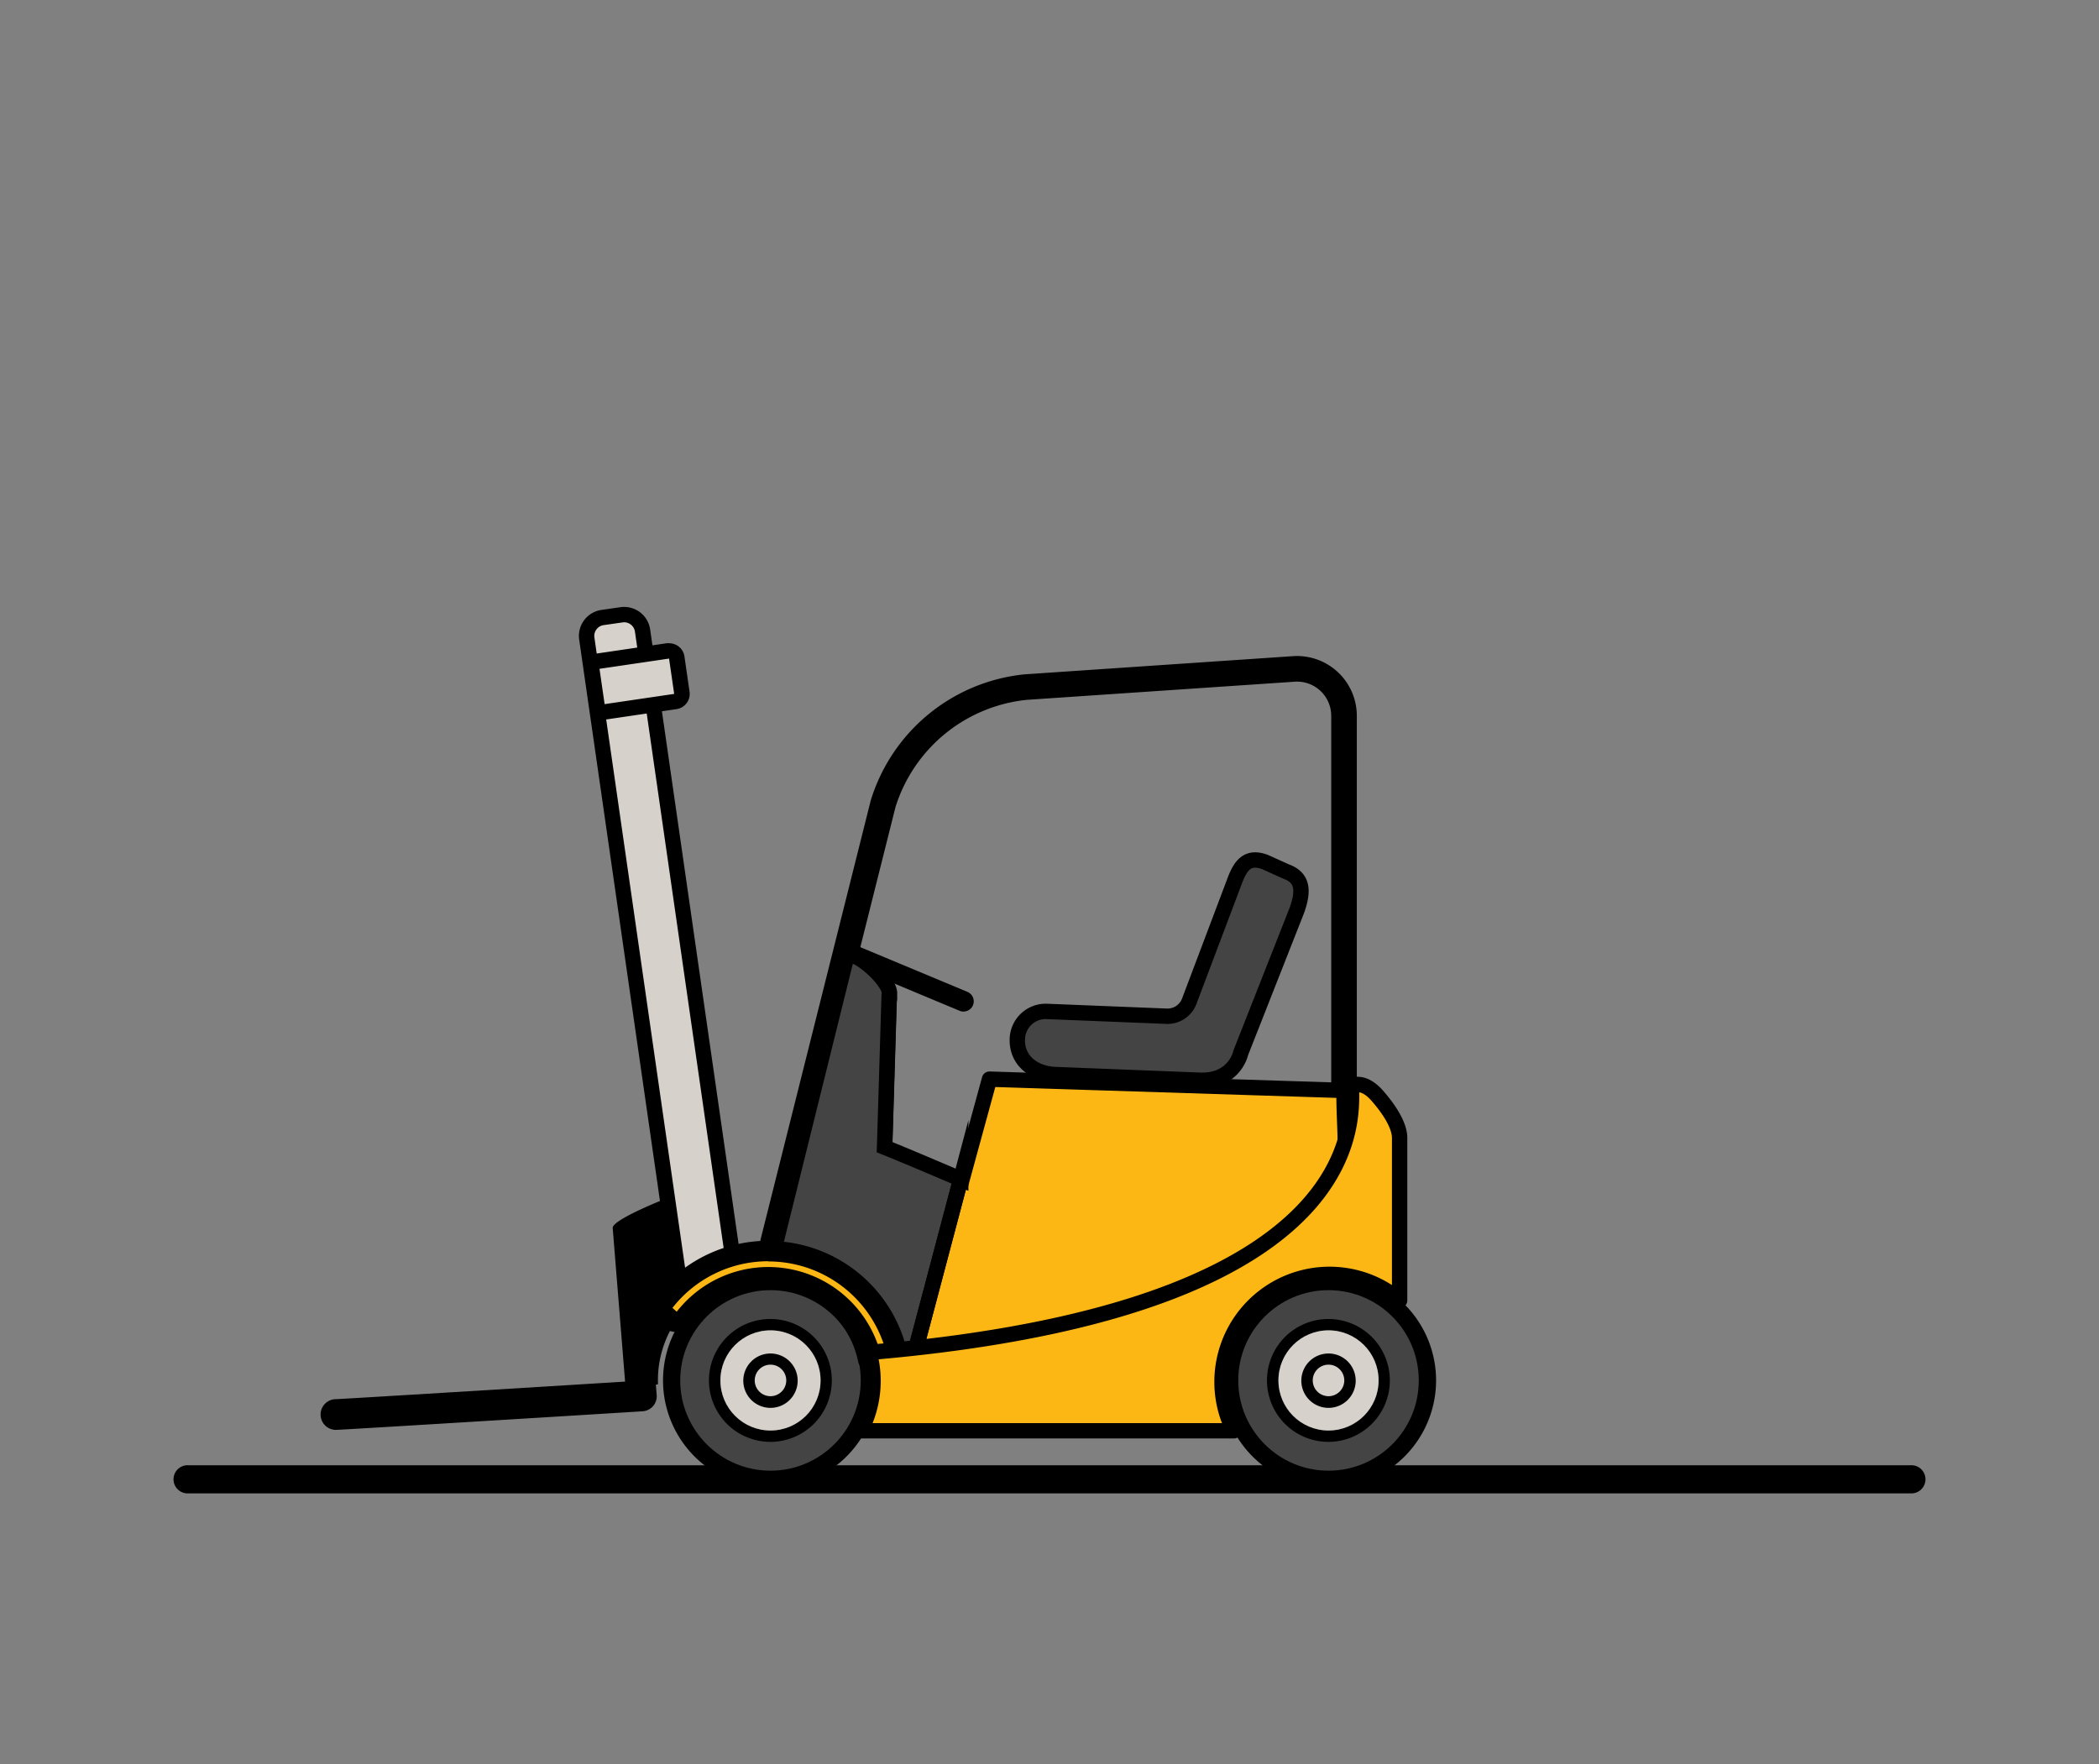 <svg xmlns="http://www.w3.org/2000/svg" viewBox="0 0 410 344.58"><rect x="0" y="0" width="410" height="344.58" fill="#808080" stroke="none"/><defs><style>.cls-1,.cls-4{fill:#444}.cls-2{fill:#d6d1ca}.cls-4,.cls-6{stroke:#000}.cls-6{stroke-linecap:round;stroke-linejoin:round}.cls-4,.cls-6{stroke-width:3px}.cls-4{stroke-miterlimit:10}.cls-6{fill:#fdb714}</style></defs><g id="Heftruck"><path d="M36.81 291.7h336.38a2.75 2.75 0 1 0 0-5.49H36.81a2.75 2.75 0 1 0 0 5.49z"/><path d="M238.51 269.64a21 21 0 1 1 21 21 21 21 0 0 1-21-21z"/><circle class="cls-1" cx="259.5" cy="269.64" r="17.63"/><path d="M247.48 269.64a12 12 0 1 1 12 12 12 12 0 0 1-12-12zm2.23 0a9.79 9.79 0 1 0 9.79-9.79 9.8 9.8 0 0 0-9.79 9.79z"/><circle class="cls-2" cx="259.5" cy="269.64" r="9.78"/><path d="M254.19 269.64a5.31 5.31 0 1 1 5.31 5.36 5.31 5.31 0 0 1-5.31-5.36zm2.23 0a3.08 3.08 0 1 0 3.08-3.08 3.08 3.08 0 0 0-3.08 3.08zM129.51 269.64a21 21 0 1 1 21 21 21 21 0 0 1-21-21z"/><circle class="cls-1" cx="150.5" cy="269.64" r="17.63"/><path d="M138.48 269.64a12 12 0 1 1 12 12 12 12 0 0 1-12-12zm2.23 0a9.79 9.79 0 1 0 9.79-9.79 9.8 9.8 0 0 0-9.79 9.79z"/><circle class="cls-2" cx="150.5" cy="269.64" r="9.78"/><path d="M145.19 269.64a5.31 5.31 0 1 1 5.31 5.36 5.31 5.31 0 0 1-5.31-5.36zm2.23 0a3.08 3.08 0 1 0 3.08-3.08 3.08 3.08 0 0 0-3.08 3.08z"/><path d="M252.77 130.66l-52.42 3.55A32.59 32.59 0 0 0 172.5 157l-23 91.65a21 21 0 0 1 20.55 16.73c20-3 51-9.49 75.48-23.21 15-9.06 17-17.15 17-29.26v-73.09a9.18 9.18 0 0 0-9.76-9.16z" stroke-width="5" stroke-linecap="round" stroke-linejoin="round" stroke="#000" fill="none"/><path class="cls-4" d="M251.24 170.25l-4.16-1.88c-3.46-1.25-4.82.66-6.07 4.13l-8.74 23.14a4.54 4.54 0 0 1-4.4 2.86l-23.38-.94a5.55 5.55 0 0 0-5.77 5.33c-.17 4.21 3.14 6.8 7.35 7L234.3 211c6 .25 7.68-4 8-5.13a3.53 3.53 0 0 1 .15-.46l10.89-27.65c1.21-3.47 1.36-6.26-2.1-7.51z"/><path fill="#fff" stroke-width="4" stroke-linecap="round" stroke-linejoin="round" stroke="#000" d="M166.6 186.57l21.6 9.02"/><path class="cls-6" d="M193.28 210.79l-5.62 20.54c-5.21-2.33-10.38-4.46-14.88-6.25l.9-29.63c.94-2.42-7.41-9.78-8.35-7.37l-14.48 58.41a23.69 23.69 0 0 1 21.64 19.44l6.36-1.31-.1.35c7.54-1.33 42.67.36 44.25-.64 10.31-3.35 18.16-15.9 27.53-21.16 15-9.06 12-17.15 12-29.26V213z"/><path class="cls-4" d="M187.66 230.33s-10.38-4.46-14.88-6.25l.9-29.63c.94-2.42-7.41-9.78-8.35-7.37l-14.48 58.41a23.69 23.69 0 0 1 21.64 19.44l6.36-1.31-.1.35c.1-.35 8.91-33.64 8.91-33.64z"/><path fill="#4b2530" d="M175.76 218.67h-3.52 3.52z"/><path d="M143.27 246.57l-17.76-123.4a3.63 3.63 0 0 0-4.12-3.08l-3.69.53a3.63 3.63 0 0 0-3.08 4.12l17.95 124.73a3.63 3.63 0 0 0 5.52 2.58 20.78 20.78 0 0 1 3-1.63 3.64 3.64 0 0 0 2.18-3.85z" stroke-width="3" stroke-linecap="round" stroke-linejoin="round" stroke="#000" fill="#d6d1ca"/><path class="cls-2" d="M118.11 139a1.51 1.51 0 0 1-1.48-1.29l-1-6.89a1.5 1.5 0 0 1 1.26-1.7l13.59-2h.22a1.48 1.48 0 0 1 .9.3 1.44 1.44 0 0 1 .58 1l1 6.9a1.5 1.5 0 0 1-1.27 1.7l-13.59 2z"/><path d="M130.69 128.65l1 6.89-13.59 2-1-6.9 13.59-2m0-3h-.44l-13.58 2a3 3 0 0 0-2.54 3.41l1 6.89a3 3 0 0 0 3 2.57h.44l13.59-2a3 3 0 0 0 2.53-3.4l-1-6.9a3 3 0 0 0-3-2.56zM128.51 269.64a20.9 20.9 0 0 1 5.36-14l-3.52-21.63s-10.81 4.21-10.67 5.86l2.42 30c-17.71 1.1-54.89 3.38-56.48 3.43a3 3 0 0 0 0 6c1 0 46.06-2.77 59.85-3.63a3 3 0 0 0 2.08-1 2.94 2.94 0 0 0 .72-2.2l-.16-2 .39-.06c.04-.24.01-.5.01-.77z"/><path d="M172.65 270a2 2 0 0 1-2-1.81 20.68 20.68 0 0 0-35.92-11.81c-.34.37-.67.76-1 1.16a2 2 0 0 1-1.41.76h-.17a2 2 0 0 1-1.34-.51L130 257a2 2 0 0 1-.23-2.72c.37-.48.76-.94 1.16-1.38a25.8 25.8 0 0 1 44.82 14.8 2 2 0 0 1-1.89 2.19z" fill="#fdb714"/><path d="M150.09 246.4a23.77 23.77 0 0 1 23.68 21.49l-1.12.06a22.69 22.69 0 0 0-39.4-13c-.37.41-.73.83-1.07 1.27l-.83-.75c.35-.44.7-.86 1.07-1.27a23.76 23.76 0 0 1 17.67-7.84m0-4a27.82 27.82 0 0 0-20.63 9.16c-.43.47-.85 1-1.25 1.48a4 4 0 0 0 .46 5.44l.83.75a4 4 0 0 0 2.68 1h.35a4 4 0 0 0 2.8-1.53c.29-.36.59-.72.89-1.05a18.68 18.68 0 0 1 32.45 10.67 4 4 0 0 0 4 3.61h.2l1.12-.05a4 4 0 0 0 3.78-4.38 27.77 27.77 0 0 0-27.67-25.06z"/><path stroke-width="3" stroke-linecap="round" stroke-linejoin="round" stroke="#000" fill="none" d="M187.66 230.33l-8.81 33.29"/><path class="cls-6" d="M269 214c-1.29-1.47-3-2.62-4.86-2-1.4.46 11 43.22-94.37 52.17a20.75 20.75 0 0 1-1.67 15.31H241A21 21 0 0 1 273.39 254v-31.67c0-.66 0-3.33-4.39-8.33z"/></g></svg>
